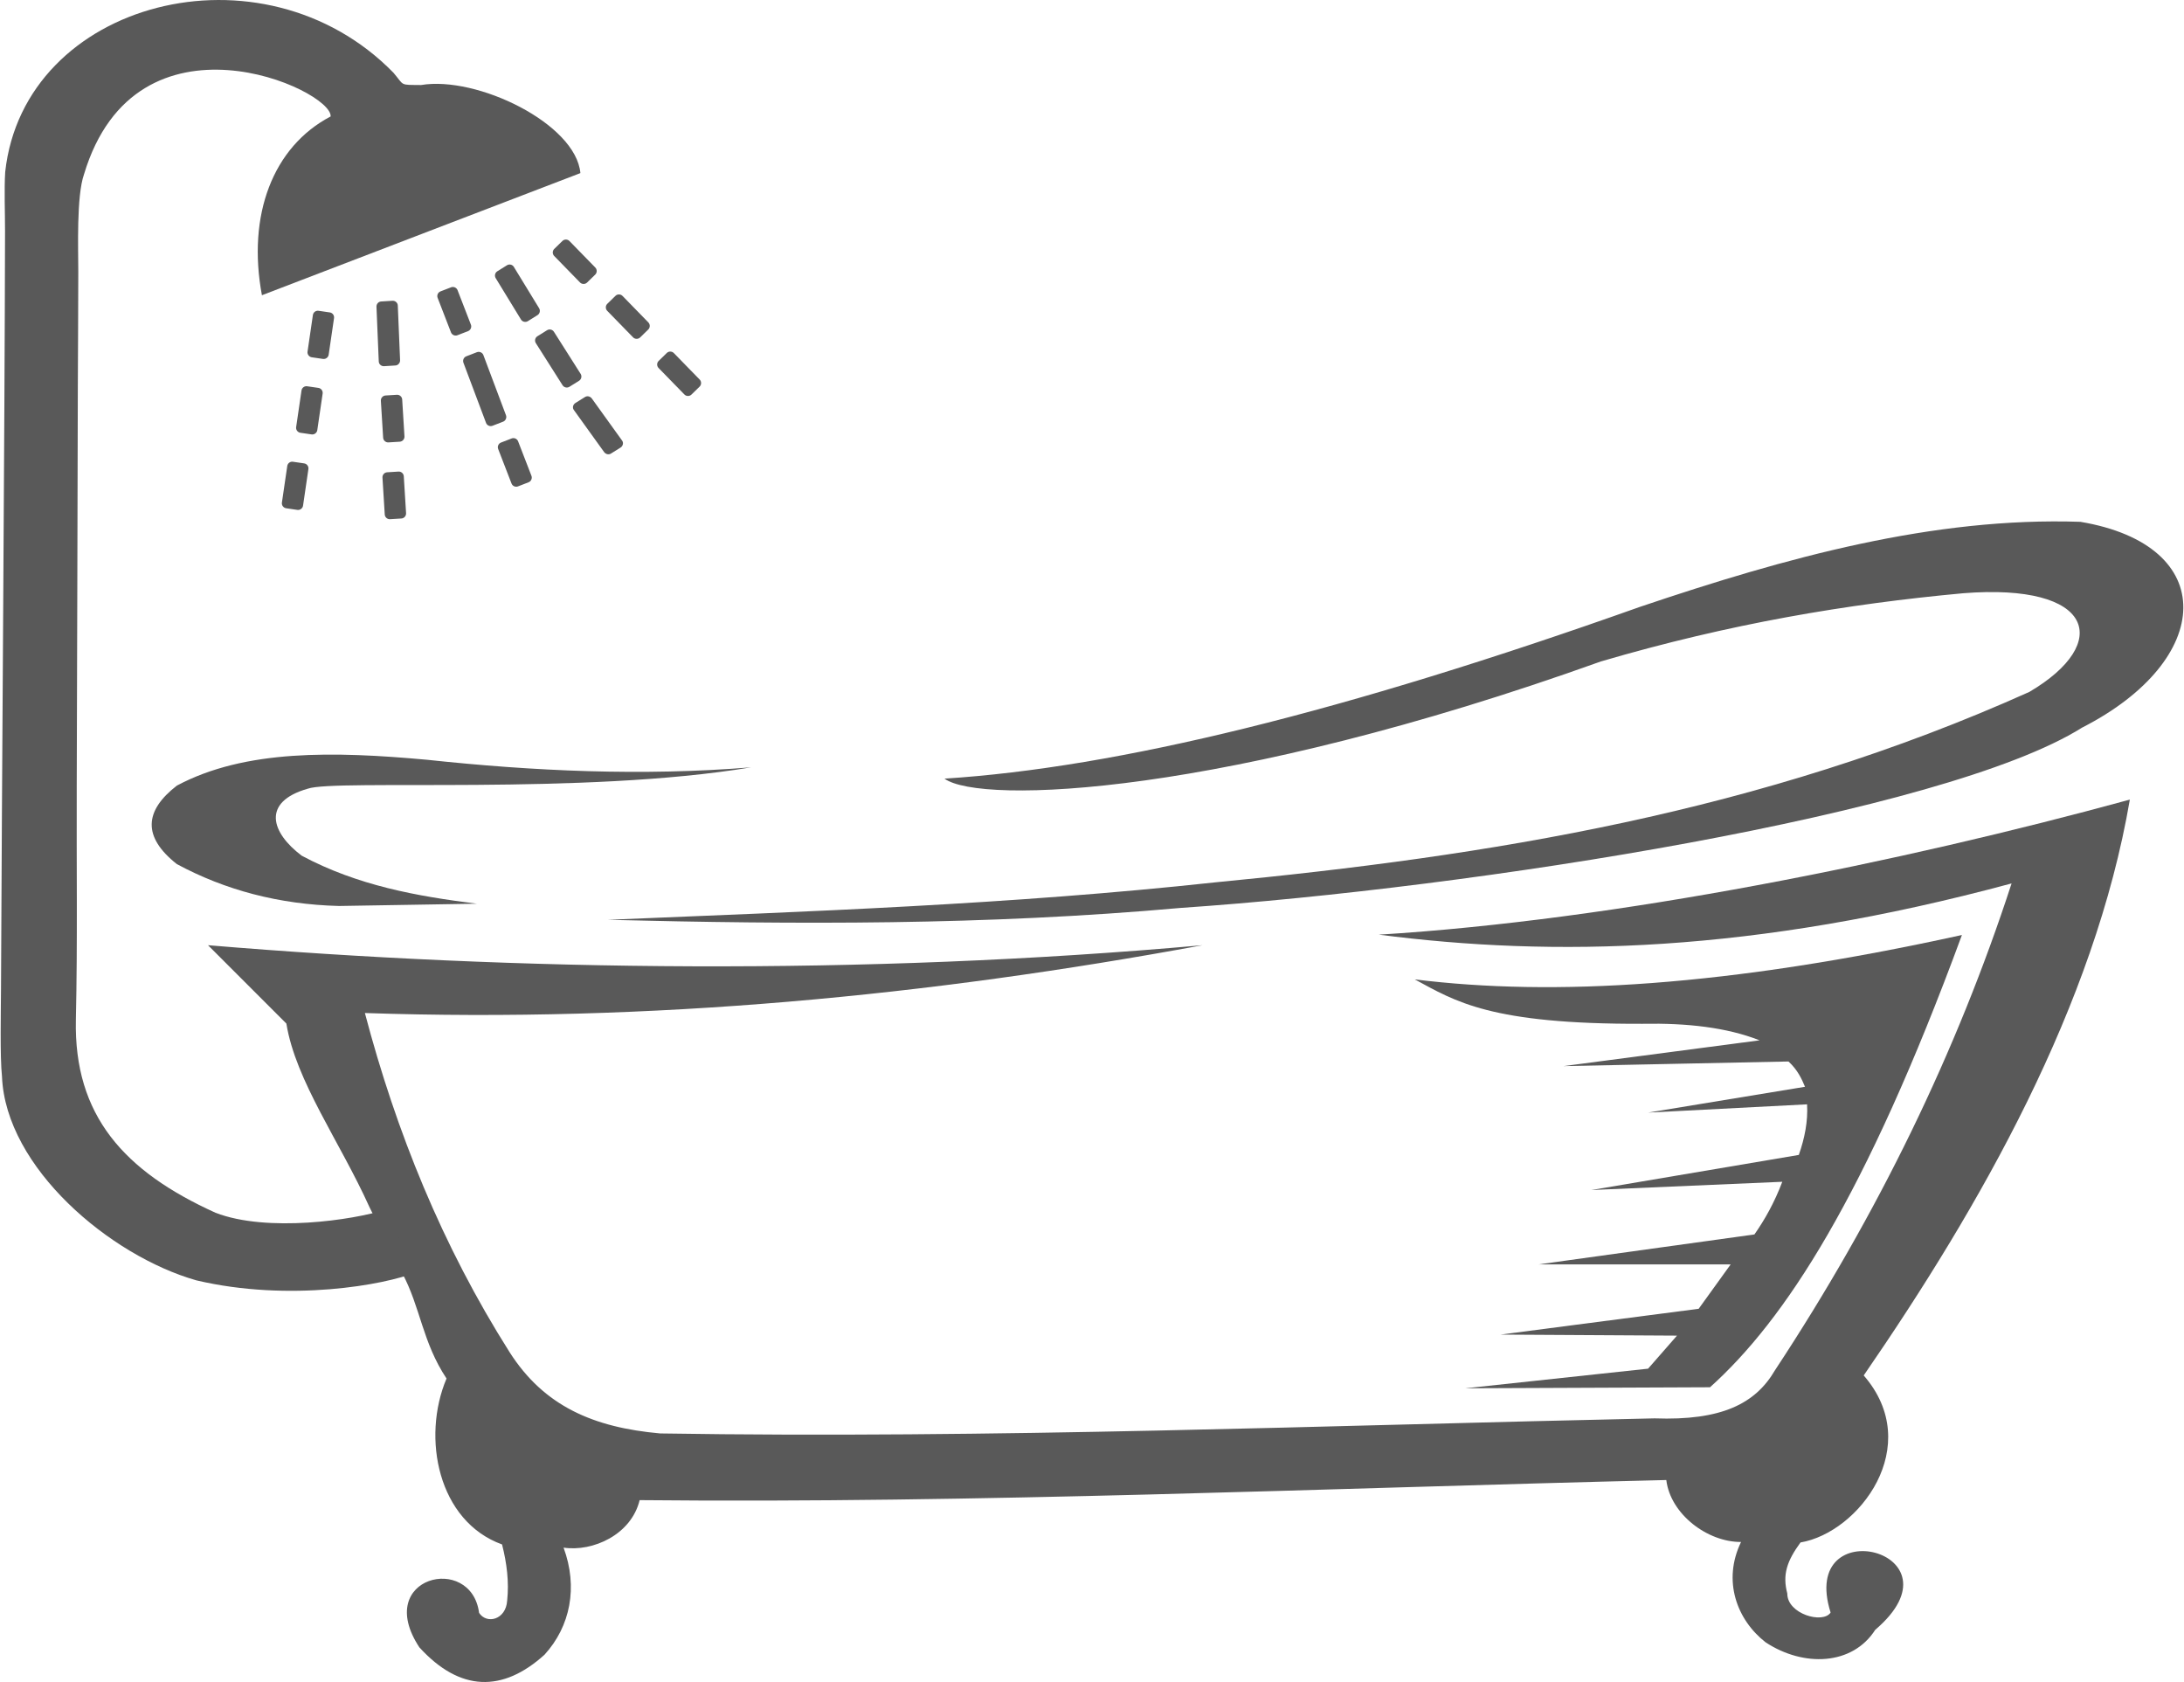 <?xml version="1.0" encoding="UTF-8"?>
<!DOCTYPE svg PUBLIC "-//W3C//DTD SVG 1.1//EN" "http://www.w3.org/Graphics/SVG/1.1/DTD/svg11.dtd">
<!-- Creator: CorelDRAW X8 -->
<svg xmlns="http://www.w3.org/2000/svg" xml:space="preserve" width="800px" height="616px" version="1.1" style="shape-rendering:geometricPrecision; text-rendering:geometricPrecision; image-rendering:optimizeQuality; fill-rule:evenodd; clip-rule:evenodd"
viewBox="0 0 9514605 7330750"
 xmlns:xlink="http://www.w3.org/1999/xlink">
 <defs>
  <style type="text/css">
   <![CDATA[
    .fil0 {fill:#595959}
   ]]>
  </style>
 </defs>
 <g id="Capa_x0020_1">
  <path class="fil0" d="M2868204 1573073l35554 -34669c8555,-8344 22462,-8091 30722,380l112703 115526c8259,8470 8007,22546 -394,30735l-35540 34669c-8400,8190 -22476,8092 -30722,-379l-112688 -115540c-8274,-8471 -8190,-22378 365,-30722z"/>
  <path class="fil0" d="M2644471 1324026l35554 -34669c8555,-8344 22462,-8091 30722,380l112688 115540c8274,8470 8021,22532 -379,30722l-35554 34669c-8401,8203 -22462,8105 -30722,-380l-112688 -115526c-8274,-8484 -8176,-22391 379,-30736z"/>
  <path class="fil0" d="M2413208 1084841l35540 -34669c8569,-8344 22462,-8092 30736,379l112674 115540c8274,8471 8021,22532 -365,30722l-35554 34669c-8400,8190 -22462,8091 -30722,-379l-112688 -115526c-8274,-8485 -8176,-22392 379,-30736z"/>
  <path class="fil0" d="M2505205 1756519l42128 -26283c10142,-6335 23038,-2655 29935,6925l131990 183488c6897,9566 3048,23712 -6926,29921l-42128 26297c-9988,6209 -22968,2753 -29935,-6940l-131990 -183473c-6967,-9693 -3217,-23600 6926,-29935z"/>
  <path class="fil0" d="M2339768 1465470l42128 -26297c10157,-6335 23614,-3020 29935,6926l116482 183487c6321,9960 3034,23712 -6940,29935l-42128 26283c-9974,6223 -23530,3147 -29921,-6925l-116481 -183488c-6392,-10072 -3217,-23600 6925,-29921z"/>
  <path class="fil0" d="M2164892 1182428l42128 -26296c10128,-6322 23768,-3119 29921,6939l110272 180369c6153,10058 3034,23712 -6939,29935l-42129 26297c-9973,6209 -23712,3245 -29935,-6940l-110258 -180369c-6223,-10184 -3203,-23599 6940,-29935z"/>
  <path class="fil0" d="M2181102 1928796l46315 -17910c11153,-4313 23852,1433 28109,12418l58240 150504c4257,10999 -1433,23867 -12418,28109l-46314 17924c-10985,4257 -23782,-1264 -28095,-12417l-58255 -150505c-4312,-11153 1265,-23796 12418,-28123z"/>
  <path class="fil0" d="M2029727 1552929l46315 -17924c11139,-4313 23964,1405 28108,12418l98571 262251c4144,11013 -1433,23839 -12418,28095l-46314 17911c-10971,4242 -23895,-1237 -28095,-12418l-98585 -262238c-4200,-11182 1265,-23782 12418,-28095z"/>
  <path class="fil0" d="M1917207 1270042l46315 -17910c11153,-4313 23838,1433 28094,12418l58255 150504c4257,10999 -1433,23866 -12418,28109l-46314 17924c-10985,4257 -23796,-1278 -28109,-12418l-58241 -150518c-4312,-11140 1265,-23782 12418,-28109z"/>
  <path class="fil0" d="M1684652 2058398l49559 -3076c11927,-731 22308,8569 23038,20340l9974 161082c730,11772 -8569,22307 -20341,23024l-49559 3076c-11772,731 -22293,-8414 -23038,-20340l-9974 -161068c-744,-11955 8415,-22308 20341,-23038z"/>
  <path class="fil0" d="M1677656 1723676l49560 -3063c11926,-744 22307,8569 23038,20327l9973 161082c731,11786 -8569,22321 -20340,23038l-49560 3062c-11772,731 -22307,-8400 -23038,-20327l-9973 -161081c-745,-11941 8414,-22294 20340,-23038z"/>
  <path class="fil0" d="M1658524 1313926l49559 -3076c11940,-745 22532,8569 23038,20341l9974 238680c491,11771 -8583,22307 -20341,23023l-49559 3077c-11758,716 -22532,-8401 -23024,-20341l-9988 -238680c-491,-11940 8415,-22279 20341,-23024z"/>
  <path class="fil0" d="M1273989 2012449l49138 7192c11828,1728 20046,12994 18346,24653l-23389 159692c-1713,11659 -12979,20059 -24653,18345l-49124 -7192c-11673,-1714 -20088,-12825 -18360,-24653l23403 -159691c1728,-11828 12812,-20074 24639,-18346z"/>
  <path class="fil0" d="M1336065 1683472l49124 7192c11842,1728 20060,12980 18346,24640l-23389 159691c-1700,11673 -12980,20059 -24653,18346l-49124 -7193c-11674,-1713 -20088,-12825 -18360,-24639l23403 -159691c1742,-11828 12825,-20074 24653,-18346z"/>
  <path class="fil0" d="M1385723 1354481l49138 7207c11828,1727 20045,12979 18346,24639l-23389 159691c-1700,11659 -12980,20060 -24654,18346l-49123 -7192c-11674,-1714 -20088,-12826 -18360,-24654l23389 -159677c1741,-11828 12825,-20088 24653,-18360z"/>
  <path class="fil0" d="M1338987 3437336c118996,-42185 1203443,28895 1932182,-92966 -476391,38616 -946741,16730 -1414281,-33194 -403527,-36720 -791966,-45809 -1088929,112871 -141823,109696 -150322,223410 0,341957 209658,112983 444362,175845 707148,182588 200288,-3315 400604,-6630 600892,-9960 -261296,-32449 -520035,-79002 -763576,-209152 -134237,-100706 -175607,-234606 26564,-292144z"/>
  <path class="fil0" d="M6976080 2882687c-1640360,587997 -2705956,624886 -2861869,510891 754417,-48267 1739859,-289503 3031773,-748672 639958,-216190 1279931,-392218 1919890,-370641 609097,102195 584977,602368 7403,896942 -601146,377651 -2657001,699113 -3928701,785743 -852384,76376 -1677951,72330 -2498068,51877 873047,-36242 1755156,-66444 2646325,-163076 1193048,-114992 2377359,-303270 3550656,-830217 361918,-212875 282972,-475646 -289096,-429936 -503839,46497 -1015152,131919 -1578313,297089z"/>
  <path class="fil0" d="M7158865 4462054c-665862,2374 -817645,-98094 -994572,-193504 604110,74887 1361056,31607 2385169,-193517 -421366,1145287 -772749,1678373 -1098073,1971121 -355527,1517 -711039,3006 -1066565,4509 265510,-28516 531035,-57004 796545,-85506 42002,-48000 84018,-96000 126020,-144014 -256520,-1504 -513041,-3007 -769547,-4510 288015,-37492 576029,-74999 864044,-112492 46497,-64505 93008,-129011 139519,-193517 -279024,0 -558034,0 -837072,0 313538,-43505 627063,-86996 940573,-130501 45963,-65615 87572,-139870 121511,-229521 -277521,11997 -555043,23994 -832564,36004 301543,-51006 603043,-102012 904557,-153019 25819,-73510 40274,-147006 36017,-220516 -231024,12010 -462034,24007 -693058,36003 228018,-37492 456022,-75013 684054,-112491 -14890,-36018 -33054,-74283 -71993,-110259 -325521,5985 -655552,14244 -981087,20243 285023,-37507 570045,-75014 855067,-112506 -143564,-56429 -316938,-75603 -508545,-72007z"/>
  <path class="fil0" d="M1587669 4415093c1245332,42283 2458707,-75111 3651503,-295530 -1483465,132706 -2991934,112492 -4335276,0 113826,113841 227667,227681 341507,341507 40513,249862 233946,515471 361960,799369l142624 287621c80056,148426 88105,301641 193629,459984 -109513,258627 -36762,622441 242038,723217 20692,81658 31002,163316 22223,244988 -5451,83385 -88780,104035 -122339,53310 -34318,-261676 -463397,-157978 -260440,150082 177504,194796 363660,196538 545462,32352 113026,-123618 146852,-294926 83217,-466867 127593,19077 295165,-56372 331604,-206989 1475050,14624 2966381,-51329 4475398,-87656 18065,148903 179400,270807 325859,270020 -81883,168949 -18501,339498 107322,437521 165268,108489 378002,101156 477669,-54728 403540,-343980 -336942,-525515 -194599,-75238 -33574,50711 -189332,6321 -188812,-83049 -21577,-81686 -2093,-140741 57538,-222399 255200,-42999 542512,-420706 275597,-727938 509233,-739372 1005993,-1610200 1160093,-2509727 -1001484,273896 -2237362,524924 -3273894,588643 761722,98304 1628673,81377 2758339,-223284 -238750,733332 -582182,1440494 -1031095,2121288 -85830,147161 -233974,220601 -525402,210150 -1447040,31073 -2887477,88794 -4334517,65672 -290417,-25974 -506396,-118518 -656732,-354642 -294083,-464590 -494020,-960563 -630476,-1477677z"/>
  <path class="fil0" d="M1675339 5272604c-138227,44770 -513757,100018 -738572,13135 -398989,-180524 -618171,-424457 -608886,-841582 7501,-337911 2374,-681061 3723,-1019534 1362,-337560 3792,-1396202 4748,-1730854 491,-169988 2037,-339990 2022,-509950 -14,-98950 -8470,-328696 24850,-423853 228018,-758154 1084041,-369447 1075163,-252432 -251716,131989 -364770,429542 -299534,779140l1388336 -532243c-19919,-216007 -451091,-424766 -694589,-383874 -95453,-1110 -71389,4186 -120331,-53549 -570396,-583867 -1610847,-315561 -1692504,432296 -4889,80281 -590,175480 -717,257391 -1489,864310 -14117,2438198 -17587,3303520 -379,94371 -4945,294476 4312,381851 16141,396854 471236,781150 847229,888135 407572,95930 825132,18866 954930,-34472l-132593 -273125z"/>
 </g>
</svg>
